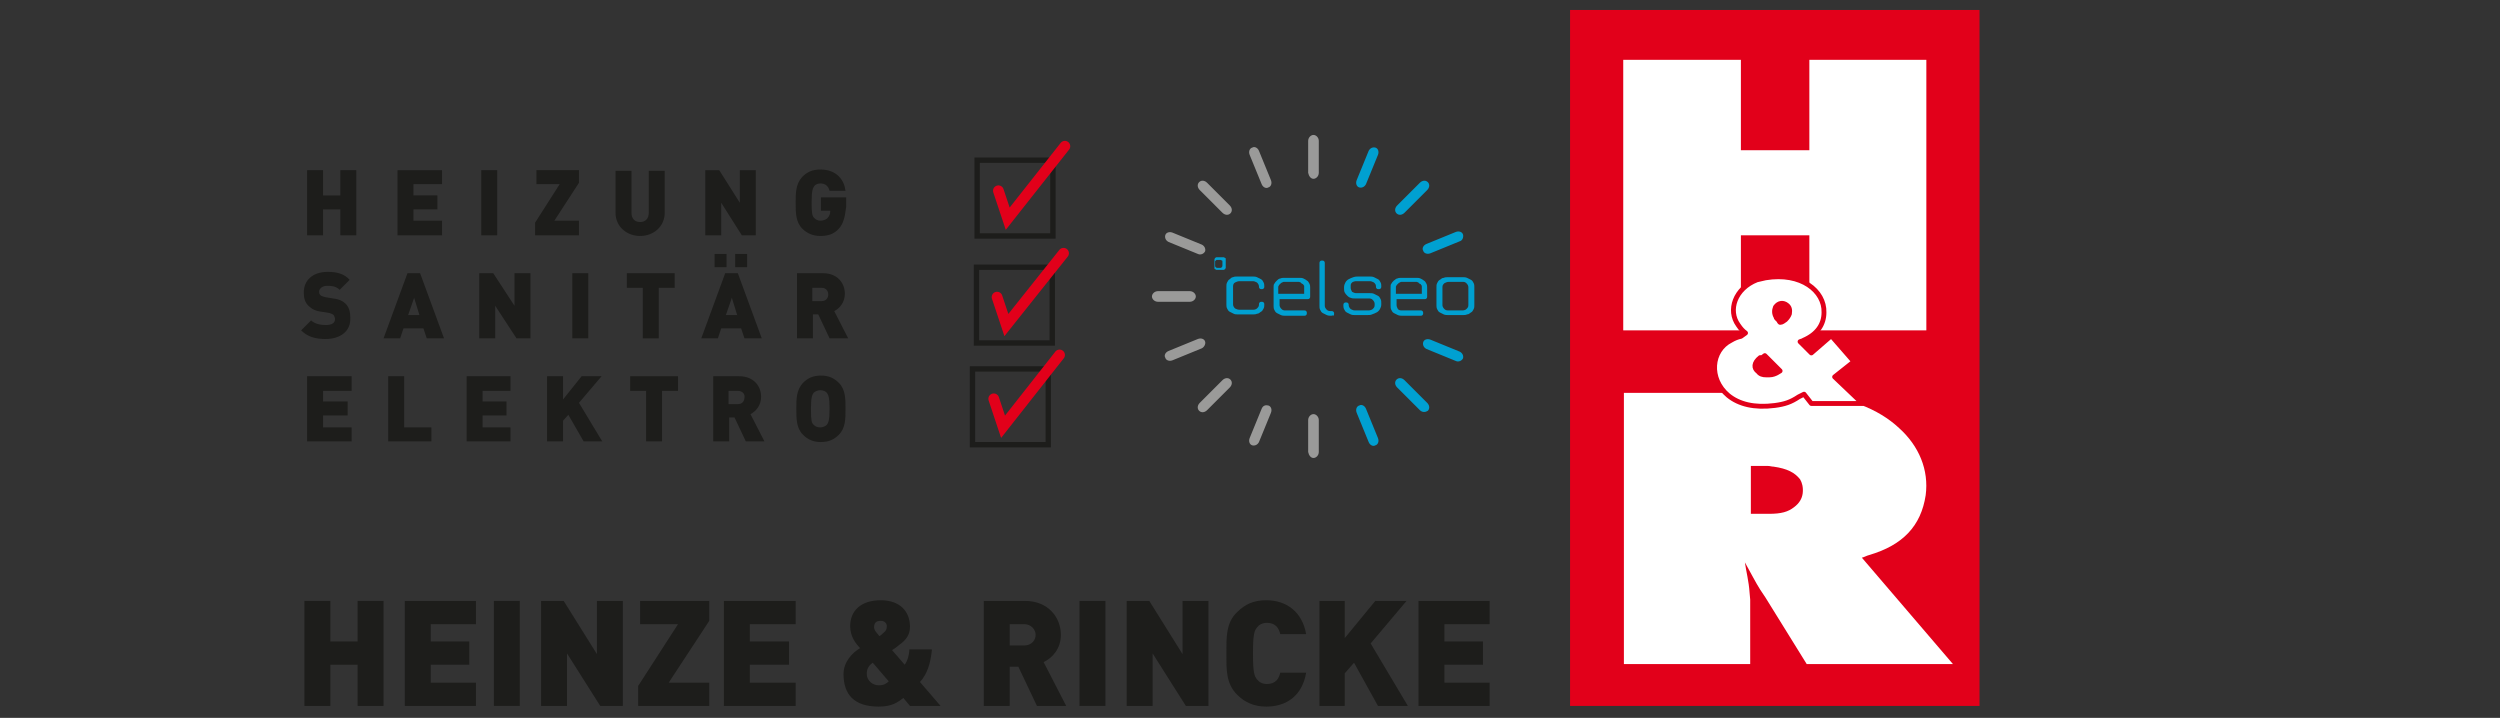 <?xml version="1.0" encoding="UTF-8"?>
<svg xmlns="http://www.w3.org/2000/svg" xmlns:xlink="http://www.w3.org/1999/xlink" height="108" viewBox="0 0 376.1 108" width="376.1">
  <rect x="0" y="0" width="376.1" height="108" fill="#333333" stroke="none"/>
  <clipPath id="a">
    <path d="m41.4-75.7h259.6v259.6h-259.6z"></path>
  </clipPath>
  <clipPath id="b">
    <path d="m41.4-75.7h259.6v259.6h-259.6z"></path>
  </clipPath>
  <g fill="#1d1d1b">
    <path clip-path="url(#a)" d="m53.8 106.2v-6.2h-4.1v6.2h-3.9v-15.8h3.9v6.1h4.1v-6.1h3.9v15.8z"></path>
    <path clip-path="url(#a)" d="m60.9 106.2v-15.8h10.7v3.5h-6.8v2.6h5.8v3.5h-5.8v2.7h6.8v3.5z"></path>
    <path clip-path="url(#a)" d="m74.3 90.4h3.9v15.8h-3.9z"></path>
    <path clip-path="url(#a)" d="m90.3 106.2-5-7.9v7.9h-3.9v-15.8h3.4l5 8v-8h3.9v15.8z"></path>
    <path clip-path="url(#a)" d="m96 106.2v-3l6-9.3h-5.7v-3.5h10.4v3l-6.1 9.3h6.1v3.5z"></path>
    <path clip-path="url(#a)" d="m108.9 106.2v-15.8h10.8v3.5h-6.9v2.6h5.9v3.5h-5.9v2.7h6.9v3.5z"></path>
  </g>
  <g clip-path="url(#a)">
    <g fill="#1d1d1b">
      <path clip-path="url(#b)" d="m136.9 106.2-1-1.2c-.8.6-1.6 1.3-3.7 1.3-3.7 0-5.3-1.8-5.3-4.9 0-1.8 1.3-3.2 2.5-3.9-.6-.6-1.5-1.7-1.5-3.3 0-2.3 1.6-3.9 4.6-3.9 2.8 0 4.4 1.6 4.4 4 0 1.2-.6 2-1.6 2.7 0 0-.7.6-1.1.8l1.9 2.2c.4-.5.7-1.5.7-2.3h3.4c-.2 2.1-.7 3.7-1.8 4.9l3.1 3.6zm-5.6-6.5c-.7.5-.9 1-.9 1.7 0 1 .9 1.7 1.8 1.7.8 0 1.2-.3 1.5-.6zm1.2-6.3c-.8 0-1 .4-1 1 0 .5.6 1 .8 1.3.2-.1.5-.4.5-.4.4-.3.6-.6.6-.9.1-.6-.3-1-.9-1"></path>
      <path clip-path="url(#b)" d="m156 106.2-2.8-5.9h-1.3v5.9h-3.9v-15.8h6.2c3.5 0 5.4 2.5 5.4 5.1 0 2.1-1.3 3.5-2.6 4.1l3.4 6.6zm-1.9-12.3h-2.2v3.2h2.2c1.1 0 1.7-.8 1.7-1.6s-.7-1.6-1.7-1.6"></path>
      <path clip-path="url(#b)" d="m162.4 90.4h3.9v15.8h-3.9z"></path>
      <path clip-path="url(#b)" d="m178.4 106.2-5-7.9v7.9h-3.9v-15.8h3.4l5 8v-8h3.9v15.8z"></path>
      <path clip-path="url(#b)" d="m190.5 106.3c-1.8 0-3.2-.6-4.4-1.8-1.7-1.7-1.6-3.9-1.6-6.2s-.1-4.6 1.6-6.2c1.2-1.2 2.5-1.8 4.4-1.8 3 0 5.4 1.7 6 5.1h-3.9c-.2-.9-.7-1.7-2-1.7-.7 0-1.2.3-1.5.7-.4.5-.6 1-.6 3.9s.2 3.4.6 3.9c.3.4.8.7 1.5.7 1.3 0 1.8-.8 2-1.7h3.9c-.6 3.5-3 5.1-6 5.1"></path>
      <path clip-path="url(#b)" d="m207.3 106.2-3.6-6.5-1.4 1.6v4.9h-3.8v-15.8h3.8v5.6l4.6-5.6h4.7l-5.4 6.4 5.6 9.4z"></path>
      <path clip-path="url(#b)" d="m213.4 106.2v-15.8h10.7v3.5h-6.8v2.6h5.8v3.5h-5.8v2.7h6.8v3.5z"></path>
      <path clip-path="url(#b)" d="m51.2 35.4v-3.9h-2.6v3.9h-2.4v-9.8h2.4v3.8h2.6v-3.8h2.4v9.8z"></path>
      <path clip-path="url(#b)" d="m59.8 35.4v-9.8h6.7v2.1h-4.3v1.7h3.6v2.1h-3.6v1.7h4.3v2.2z"></path>
      <path clip-path="url(#b)" d="m72.4 25.6h2.4v9.8h-2.4z"></path>
      <path clip-path="url(#b)" d="m80.5 35.4v-1.9l3.7-5.8h-3.5v-2.1h6.4v1.9l-3.7 5.7h3.7v2.2z"></path>
      <path clip-path="url(#b)" d="m96.3 35.5c-2 0-3.7-1.4-3.7-3.5v-6.3h2.4v6.3c0 .9.5 1.4 1.3 1.4s1.3-.5 1.3-1.4v-6.3h2.4v6.3c0 2.1-1.7 3.5-3.7 3.5"></path>
      <path clip-path="url(#b)" d="m111.6 35.4-3.1-4.9v4.9h-2.4v-9.8h2.1l3.1 4.9v-4.9h2.4v9.8z"></path>
      <path clip-path="url(#b)" d="m126.2 34.4c-.8.9-1.8 1.1-2.8 1.1-1.1 0-2-.4-2.7-1.1-1-1-1-2.4-1-3.9s0-2.8 1-3.9c.7-.7 1.5-1.1 2.7-1.1 2.5 0 3.6 1.6 3.8 3.2h-2.4c-.2-.7-.6-1.1-1.4-1.1-.4 0-.8.2-.9.4-.2.3-.4.6-.4 2.4s.1 2.1.4 2.4c.2.2.5.4.9.4.5 0 .9-.2 1.1-.4.3-.3.4-.7.4-1v-.1h-1.4v-2h3.8v1.4c-.2 1.6-.4 2.5-1.1 3.3"></path>
      <path clip-path="url(#b)" d="m49 51c-1.5 0-2.7-.3-3.7-1.3l1.5-1.5c.5.5 1.4.7 2.2.7.9 0 1.4-.3 1.4-.9 0-.2-.1-.4-.2-.6-.1-.1-.3-.2-.6-.3l-1.2-.2c-.9-.1-1.5-.4-2-.9s-.7-1.1-.7-2c0-1.8 1.3-3.1 3.6-3.1 1.4 0 2.5.3 3.3 1.2l-1.5 1.5c-.6-.6-1.4-.6-1.9-.6-.8 0-1.2.5-1.2.9 0 .1 0 .3.2.5.1.1.3.2.7.3l1.2.2c.9.1 1.5.4 1.9.8.5.5.7 1.2.7 2.1.1 2.1-1.6 3.2-3.7 3.2"></path>
      <path clip-path="url(#b)" d="m64.2 50.9-.5-1.5h-3l-.5 1.5h-2.5l3.6-9.8h1.9l3.6 9.8zm-1.9-6.1-.9 2.6h1.7z"></path>
      <path clip-path="url(#b)" d="m77.7 50.9-3.2-4.9v4.9h-2.4v-9.8h2.1l3.2 4.9v-4.9h2.4v9.8z"></path>
      <path clip-path="url(#b)" d="m86.1 41.1h2.4v9.8h-2.4z"></path>
      <path clip-path="url(#b)" d="m99.1 43.3v7.6h-2.4v-7.6h-2.4v-2.2h7.2v2.2z"></path>
      <path clip-path="url(#b)" d="m112 50.9-.5-1.5h-3l-.5 1.5h-2.5l3.6-9.8h1.9l3.6 9.8zm-4.5-12.7h1.8v2h-1.8zm2.6 6.6-.9 2.6h1.7zm.5-6.6h1.8v2h-1.8z"></path>
      <path clip-path="url(#b)" d="m124.8 50.9-1.7-3.6h-.8v3.6h-2.4v-9.8h3.9c2.2 0 3.3 1.5 3.3 3.1 0 1.3-.8 2.2-1.6 2.6l2.1 4.1zm-1.2-7.6h-1.4v2h1.4c.7 0 1-.5 1-1s-.3-1-1-1"></path>
      <path clip-path="url(#b)" d="m46.2 66.4v-9.8h6.7v2.2h-4.3v1.6h3.7v2.1h-3.7v1.8h4.3v2.1z"></path>
      <path clip-path="url(#b)" d="m58.4 66.4v-9.8h2.4v7.7h4.1v2.1z"></path>
      <path clip-path="url(#b)" d="m70.2 66.4v-9.8h6.6v2.2h-4.2v1.6h3.6v2.1h-3.6v1.8h4.2v2.1z"></path>
      <path clip-path="url(#b)" d="m87.8 66.4-2.3-4-.8.9v3.1h-2.4v-9.8h2.4v3.5l2.8-3.5h3l-3.4 4 3.5 5.8z"></path>
      <path clip-path="url(#b)" d="m99.6 58.8v7.6h-2.4v-7.6h-2.4v-2.2h7.2v2.2z"></path>
      <path clip-path="url(#b)" d="m112.2 66.4-1.7-3.6h-.8v3.6h-2.4v-9.8h3.9c2.2 0 3.3 1.5 3.3 3.1 0 1.3-.8 2.2-1.6 2.6l2.1 4.1zm-1.2-7.6h-1.4v2h1.4c.7 0 1-.5 1-1 .1-.5-.3-1-1-1"></path>
      <path clip-path="url(#b)" d="m126.2 65.4c-.7.7-1.5 1.1-2.7 1.1s-2-.4-2.7-1.1c-1-1-1-2.4-1-3.9s0-2.8 1-3.9c.7-.7 1.5-1.1 2.7-1.1s2 .4 2.7 1.1c1 1 1 2.4 1 3.9s0 2.9-1 3.9m-1.8-6.3c-.2-.2-.5-.4-1-.4-.4 0-.8.2-1 .4-.2.3-.4.6-.4 2.4s.1 2.1.4 2.4c.2.2.5.4 1 .4.4 0 .8-.2 1-.4.2-.3.4-.6.4-2.4s-.2-2.1-.4-2.4"></path>
    </g>
    <path clip-path="url(#b)" d="m147 24.1h11.4v11.4h-11.4z" fill="none" stroke="#1d1d1b" stroke-width=".809"></path>
    <path clip-path="url(#b)" d="m150.2 28.7 1.4 4.2 8.6-10.9" fill="none" stroke="#e2001a" stroke-linecap="round" stroke-width="1.617"></path>
    <path clip-path="url(#b)" d="m146.9 40.2h11.4v11.4h-11.4z" fill="none" stroke="#1d1d1b" stroke-width=".809"></path>
    <path clip-path="url(#b)" d="m150 44.7 1.4 4.2 8.6-10.8" fill="none" stroke="#e2001a" stroke-linecap="round" stroke-width="1.617"></path>
    <path clip-path="url(#b)" d="m146.3 55.5h11.4v11.4h-11.4z" fill="none" stroke="#1d1d1b" stroke-width=".809"></path>
    <path clip-path="url(#b)" d="m149.5 60 1.4 4.2 8.5-10.8" fill="none" stroke="#e2001a" stroke-linecap="round" stroke-width="1.617"></path>
    <path clip-path="url(#b)" clip-rule="evenodd" d="m236.2 1.5h61.6v104.7h-61.6z" fill="#e2001a" fill-rule="evenodd"></path>
    <path clip-path="url(#b)" clip-rule="evenodd" d="m244.2 49.7h17.7v-14.3h10.3v14.3h17.6v-40.7h-17.6v13.6h-10.3v-13.6h-17.7z" fill="#fff" fill-rule="evenodd"></path>
    <path clip-path="url(#b)" clip-rule="evenodd" d="m244.3 99.9h19v-9.5-.2l-.1-1.1c-.1-1.6-.5-3.1-.7-4.5.9 1.6 1.6 3 2.3 4.1l.8 1.2 6.2 10h22l-13.7-16c.4-.1.7-.3 1.1-.4 5.1-1.5 7.8-4.4 8.5-9 .5-3.8-1-7.4-4-10.1-3.1-2.9-7.8-4.8-14.2-5.2-.8 0-1.5-.1-2.2-.1h-25zm19.1-22.6v-7.2h2.6c.3 0 .5.1.8.1 2.1.3 3.2.9 4 1.9.3.5.5 1.2.4 2.1-.1.8-.5 1.5-1.3 2.1-.9.7-1.9 1-3.8 1z" fill="#fff" fill-rule="evenodd"></path>
    <path clip-path="url(#b)" clip-rule="evenodd" d="m261.9 50.6c-.5.1-1 .3-1.5.6-3 1.5-3.4 5.8-.4 8.3 1.6 1.3 3.9 1.9 7 1.5 1.5-.2 2.4-.5 3.6-1.3l.8-.4 1.1 1.4h7.7l-4.2-4 2.9-2.3-3.4-3.9-3 2.6-1.7-1.7c.2-.1.4-.1.5-.2 2.1-.9 3.1-2.4 3.1-4.2.1-3.2-3.4-6.1-8.8-5.2-.4.1-.9.2-1.3.3-3.3 1.3-4.4 4.6-2.8 6.8.4.6.7.9 1.1 1.2zm3.2 3.2.4-.3 2.3 2.3-.5.3c-.2.1-.6.3-1.1.3h-.5c-.5 0-.9-.1-1.2-.5-.7-.5-.7-1.3.3-2.1zm2.7-5.3-.1-.1-.1-.2-.2-.2-.1-.1c-.1-.1-.1-.1-.1-.2-.3-.5-.3-1-.1-1.5.5-.7 1.2-.7 1.7-.3.4.3.5.7.4 1.3-.1.3-.3.6-.6.9-.3.2-.5.4-.8.4" fill="#fff" fill-rule="evenodd"></path>
    <path d="m261.9 50.6c-.5.1-1 .3-1.5.6-3 1.5-3.4 5.8-.4 8.3 1.6 1.3 3.9 1.9 7 1.5 1.5-.2 2.4-.5 3.6-1.3l.8-.4 1.1 1.4h7.7l-4.2-4 2.9-2.3-3.4-3.9-3 2.6-1.7-1.7c.2-.1.4-.1.5-.2 2.1-.9 3.1-2.4 3.1-4.2.1-3.2-3.4-6.1-8.8-5.2-.4.1-.9.2-1.3.3-3.3 1.3-4.4 4.6-2.8 6.8.4.6.7.9 1.1 1.2zm3.2 3.2.4-.3 2.3 2.3-.5.3c-.2.1-.6.3-1.1.3h-.5c-.5 0-.9-.1-1.2-.5-.7-.5-.7-1.3.3-2.1zm2.7-5.3-.1-.1-.1-.2-.2-.2-.1-.1c-.1-.1-.1-.1-.1-.2-.3-.5-.3-1-.1-1.5.5-.7 1.2-.7 1.7-.3.4.3.5.7.4 1.3-.1.3-.3.6-.6.9-.3.2-.5.4-.8.4z" style="fill:none;stroke:#e2001a;stroke-width:.729;stroke-linecap:round;stroke-linejoin:round;stroke-miterlimit:2.613;clip-path:url(#b)"></path>
    <path clip-path="url(#b)" d="m183.9 39.3c0-.1 0-.1-.1-.1 0 0-.1-.1-.2-.1h-.5c-.1 0-.1 0-.2.1 0 0-.1.1-.1.1v.7c0 .1 0 .1.1.2 0 0 .1.1.2.1h.5c.1 0 .1 0 .2-.1 0 0 .1-.1.1-.2zm.5.8v.2c0 .1-.1.1-.1.2-.1 0-.1.1-.2.1s-.2 0-.2 0h-.7c-.1 0-.2 0-.2 0-.1 0-.1-.1-.2-.1s-.1-.1-.1-.2 0-.1 0-.2v-.9c0-.1 0-.2 0-.2 0-.1.1-.1.1-.2.1 0 .1-.1.2-.1h.2.7.2c.1 0 .1.1.2.1s.1.1.1.2v.2z" fill="#00a0d1"></path>
    <path clip-path="url(#b)" d="m188.4 41.6c.2 0 .5 0 .7.1s.4.2.6.3.3.3.4.5.1.4.1.6c0 .1 0 .2-.1.3s-.2.1-.3.1-.2 0-.3-.1-.1-.2-.1-.3c0-.2-.1-.4-.3-.6-.2-.1-.4-.2-.6-.2h-2c-.3 0-.5.1-.7.2s-.3.3-.3.6v2.7c0 .2.1.4.3.6.2.1.4.2.7.2h2c.3 0 .5-.1.6-.2.2-.2.3-.3.3-.6 0-.1 0-.2.1-.3s.2-.1.3-.1.2 0 .3.1.1.2.1.3c0 .2 0 .4-.1.6s-.2.4-.4.5-.3.3-.6.3c-.2.1-.4.1-.7.1h-2.1c-.3 0-.5 0-.7-.1s-.4-.2-.6-.3-.3-.3-.4-.5-.1-.4-.1-.6v-2.7c0-.2 0-.4.1-.6s.2-.4.4-.5c.1-.1.3-.3.5-.3.2-.1.4-.1.7-.1z" fill="#00a0d1"></path>
    <path clip-path="url(#b)" d="m192.4 44.2h3.8v-1.1c0-.1 0-.2-.1-.2 0-.1-.1-.2-.2-.2-.1-.1-.2-.1-.2-.2-.1 0-.2-.1-.3-.1h-2.2c-.1 0-.2 0-.3.1-.1 0-.2.1-.3.2s-.1.1-.2.2c0 .1-.1.2-.1.2v1.1zm4.7.4c0 .1 0 .2-.1.3s-.2.1-.3.1h-4.2v.9c0 .2.1.4.3.6s.4.2.6.2h2.8c.1 0 .2 0 .3.1s.1.2.1.3 0 .2-.1.3-.2.1-.3.1h-2.8c-.2 0-.5 0-.7-.1s-.4-.2-.6-.3-.3-.3-.4-.5-.1-.4-.1-.6v-2.8c0-.2 0-.4.1-.5.1-.2.2-.3.4-.5.1-.1.3-.3.5-.3.2-.1.4-.1.6-.1h2.3c.2 0 .4 0 .6.1s.4.2.5.3c.2.1.3.3.4.5s.1.4.1.6z" fill="#00a0d1"></path>
    <path clip-path="url(#b)" d="m200.3 47.5c-.2 0-.5 0-.7-.1s-.4-.2-.6-.3-.3-.3-.4-.5-.1-.4-.1-.6v-6.4c0-.1 0-.2.1-.3s.2-.1.3-.1.2 0 .3.1.1.2.1.3v6.4c0 .2.1.4.3.6s.4.2.7.2c.1 0 .2 0 .3.1s.1.2.1.3 0 .2-.1.3c-.1-.1-.2 0-.3 0" fill="#00a0d1"></path>
    <path clip-path="url(#b)" d="m202.7 44.5c-.2-.2-.3-.3-.4-.5s-.1-.4-.1-.6v-.2c0-.3.1-.5.2-.7s.3-.4.5-.5.4-.2.7-.3.5-.1.8-.1h1.6c.2 0 .5 0 .7.1s.4.2.6.3.3.3.4.5.1.4.1.6c0 .1 0 .2-.1.3s-.2.1-.3.1-.2 0-.3-.1-.1-.2-.1-.3c0-.3-.1-.4-.3-.6-.2-.1-.4-.2-.6-.2h-2.1c-.2 0-.5.1-.6.2-.2.2-.2.3-.2.6v.2c0 .2.1.4.2.6.2.1.4.2.6.2h2c.2 0 .5 0 .7.1s.4.2.6.3.3.3.4.5.1.4.1.6v.2c0 .3-.1.5-.2.7s-.3.4-.5.5-.4.2-.7.3c-.2.1-.5.1-.8.1h-1.7c-.2 0-.5 0-.7-.1s-.4-.2-.6-.3-.3-.3-.4-.5-.1-.4-.1-.6c0-.1 0-.2.1-.3s.2-.1.3-.1.2 0 .3.1.1.2.1.3c0 .2.1.4.3.6.2.1.4.2.6.2h2.1c.2 0 .5-.1.6-.2.2-.2.3-.3.3-.6v-.2c0-.2-.1-.4-.3-.6s-.4-.2-.6-.2h-2c-.3 0-.5 0-.7-.1-.1 0-.3-.1-.5-.3" fill="#00a0d1"></path>
    <path clip-path="url(#b)" d="m210.1 44.2h3.8v-1.1c0-.1 0-.2-.1-.2 0-.1-.1-.2-.2-.2-.1-.1-.2-.1-.2-.2-.1 0-.2-.1-.3-.1h-2.2c-.1 0-.2 0-.3.1-.1 0-.2.1-.3.2s-.1.1-.2.2c0 .1-.1.2-.1.2v1.1zm4.6.4c0 .1 0 .2-.1.3s-.2.1-.3.1h-4.2v.9c0 .2.1.4.2.6.2.2.4.2.6.2h2.8c.1 0 .2 0 .3.1s.1.2.1.3 0 .2-.1.3-.2.1-.3.1h-2.7c-.2 0-.5 0-.7-.1s-.4-.2-.6-.3-.3-.3-.4-.5-.1-.4-.1-.6v-2.8c0-.2 0-.4.1-.5.1-.2.2-.3.4-.5.2-.1.3-.3.5-.3.2-.1.4-.1.6-.1h2.3c.2 0 .4 0 .6.1s.4.2.5.3c.2.1.3.3.4.5s.1.4.1.6z" fill="#00a0d1"></path>
    <path clip-path="url(#b)" d="m220.9 43.2c0-.2-.1-.4-.3-.6s-.4-.2-.6-.2h-2c-.3 0-.5.1-.7.2-.2.2-.3.3-.3.6v2.7c0 .2.1.4.3.6s.4.2.7.2h2c.3 0 .5-.1.6-.2.2-.2.3-.3.3-.6zm.9 2.7c0 .2 0 .4-.1.6s-.2.4-.4.5-.3.3-.6.3c-.2.1-.4.1-.7.1h-2.1c-.2 0-.5 0-.7-.1s-.4-.2-.6-.3-.3-.3-.4-.5-.1-.4-.1-.6v-2.7c0-.2 0-.4.1-.6s.2-.4.4-.5.3-.3.6-.3c.2-.1.4-.1.7-.1h2.1c.2 0 .5 0 .7.1s.4.2.6.3.3.3.4.5.1.4.1.6z" fill="#00a0d1"></path>
    <path clip-path="url(#b)" d="m197.6 26.9c.4 0 .8-.4.8-.9v-4.8c0-.5-.4-.9-.8-.9s-.8.4-.8.9v4.8c.1.5.4.9.8.9" fill="#9a9a99"></path>
    <path clip-path="url(#b)" d="m197.6 68.9c.4 0 .8-.4.8-.9v-4.8c0-.5-.4-.9-.8-.9s-.8.4-.8.9v4.8c.1.5.4.9.8.9" fill="#9a9a99"></path>
    <path clip-path="url(#b)" d="m185.1 32.1c.3-.3.3-.8-.1-1.2l-3.4-3.4c-.4-.4-.9-.4-1.2-.1s-.3.8.1 1.2l3.4 3.4c.4.4.9.4 1.2.1" fill="#9a9a99"></path>
    <path clip-path="url(#b)" d="m214.8 61.8c.3-.3.3-.8-.1-1.2l-3.4-3.4c-.4-.4-.9-.4-1.2-.1s-.3.8.1 1.2l3.4 3.4c.4.4.9.3 1.2.1" fill="#00a0d1"></path>
    <path clip-path="url(#b)" d="m179.9 44.6c0-.4-.4-.8-.9-.8h-4.8c-.5 0-.9.4-.9.8s.4.8.9.8h4.8c.5 0 .9-.4.9-.8" fill="#9a9a99"></path>
    <path clip-path="url(#b)" d="m185.1 57.1c-.3-.3-.8-.3-1.2.1l-3.4 3.4c-.4.4-.4.9-.1 1.2s.8.3 1.2-.1l3.4-3.4c.4-.4.4-.9.1-1.2" fill="#9a9a99"></path>
    <path clip-path="url(#b)" d="m214.8 27.4c-.3-.3-.8-.3-1.2.1l-3.4 3.4c-.4.4-.4.9-.1 1.2s.8.3 1.2-.1l3.4-3.4c.4-.4.4-.9.1-1.2" fill="#00a0d1"></path>
    <path clip-path="url(#b)" d="m190.8 28.2c.4-.1.6-.6.4-1.1l-1.8-4.4c-.2-.5-.7-.7-1-.5-.4.1-.6.6-.4 1.1l1.8 4.4c.2.5.7.7 1 .5" fill="#9a9a99"></path>
    <path clip-path="url(#b)" d="m206.9 67c.4-.1.6-.6.4-1.1l-1.8-4.4c-.2-.5-.7-.7-1-.5-.4.1-.6.6-.4 1.1l1.8 4.4c.2.5.7.7 1 .5" fill="#00a0d1"></path>
    <path clip-path="url(#b)" d="m181.3 37.8c.1-.4-.1-.8-.5-1l-4.4-1.8c-.5-.2-1 0-1.1.4s.1.8.5 1l4.4 1.8c.4.2.9 0 1.1-.4" fill="#9a9a99"></path>
    <path clip-path="url(#b)" d="m220.1 53.9c.1-.4-.1-.8-.5-1l-4.4-1.8c-.5-.2-1 0-1.1.4s.1.8.5 1l4.4 1.8c.4.2.9 0 1.1-.4" fill="#00a0d1"></path>
    <path clip-path="url(#b)" d="m181.3 51.4c-.1-.4-.6-.6-1.1-.4l-4.4 1.8c-.5.2-.7.7-.5 1 .1.4.6.6 1.1.4l4.4-1.8c.4-.2.6-.7.5-1" fill="#9a9a99"></path>
    <path clip-path="url(#b)" d="m220.1 35.3c-.1-.4-.6-.6-1.1-.4l-4.4 1.8c-.5.2-.7.7-.5 1 .1.4.6.6 1.1.4l4.4-1.8c.4-.1.6-.6.5-1" fill="#00a0d1"></path>
    <path clip-path="url(#b)" d="m190.8 61c-.4-.1-.8 0-1 .5l-1.8 4.4c-.2.5 0 1 .4 1.1s.8-.1 1-.5l1.8-4.4c.2-.5 0-1-.4-1.1" fill="#9a9a99"></path>
    <path clip-path="url(#b)" d="m206.9 22.2c-.4-.1-.8.1-1 .5l-1.8 4.4c-.2.5 0 1 .4 1.1s.8-.1 1-.5l1.8-4.4c.2-.5 0-1-.4-1.1" fill="#00a0d1"></path>
  </g>
</svg>
